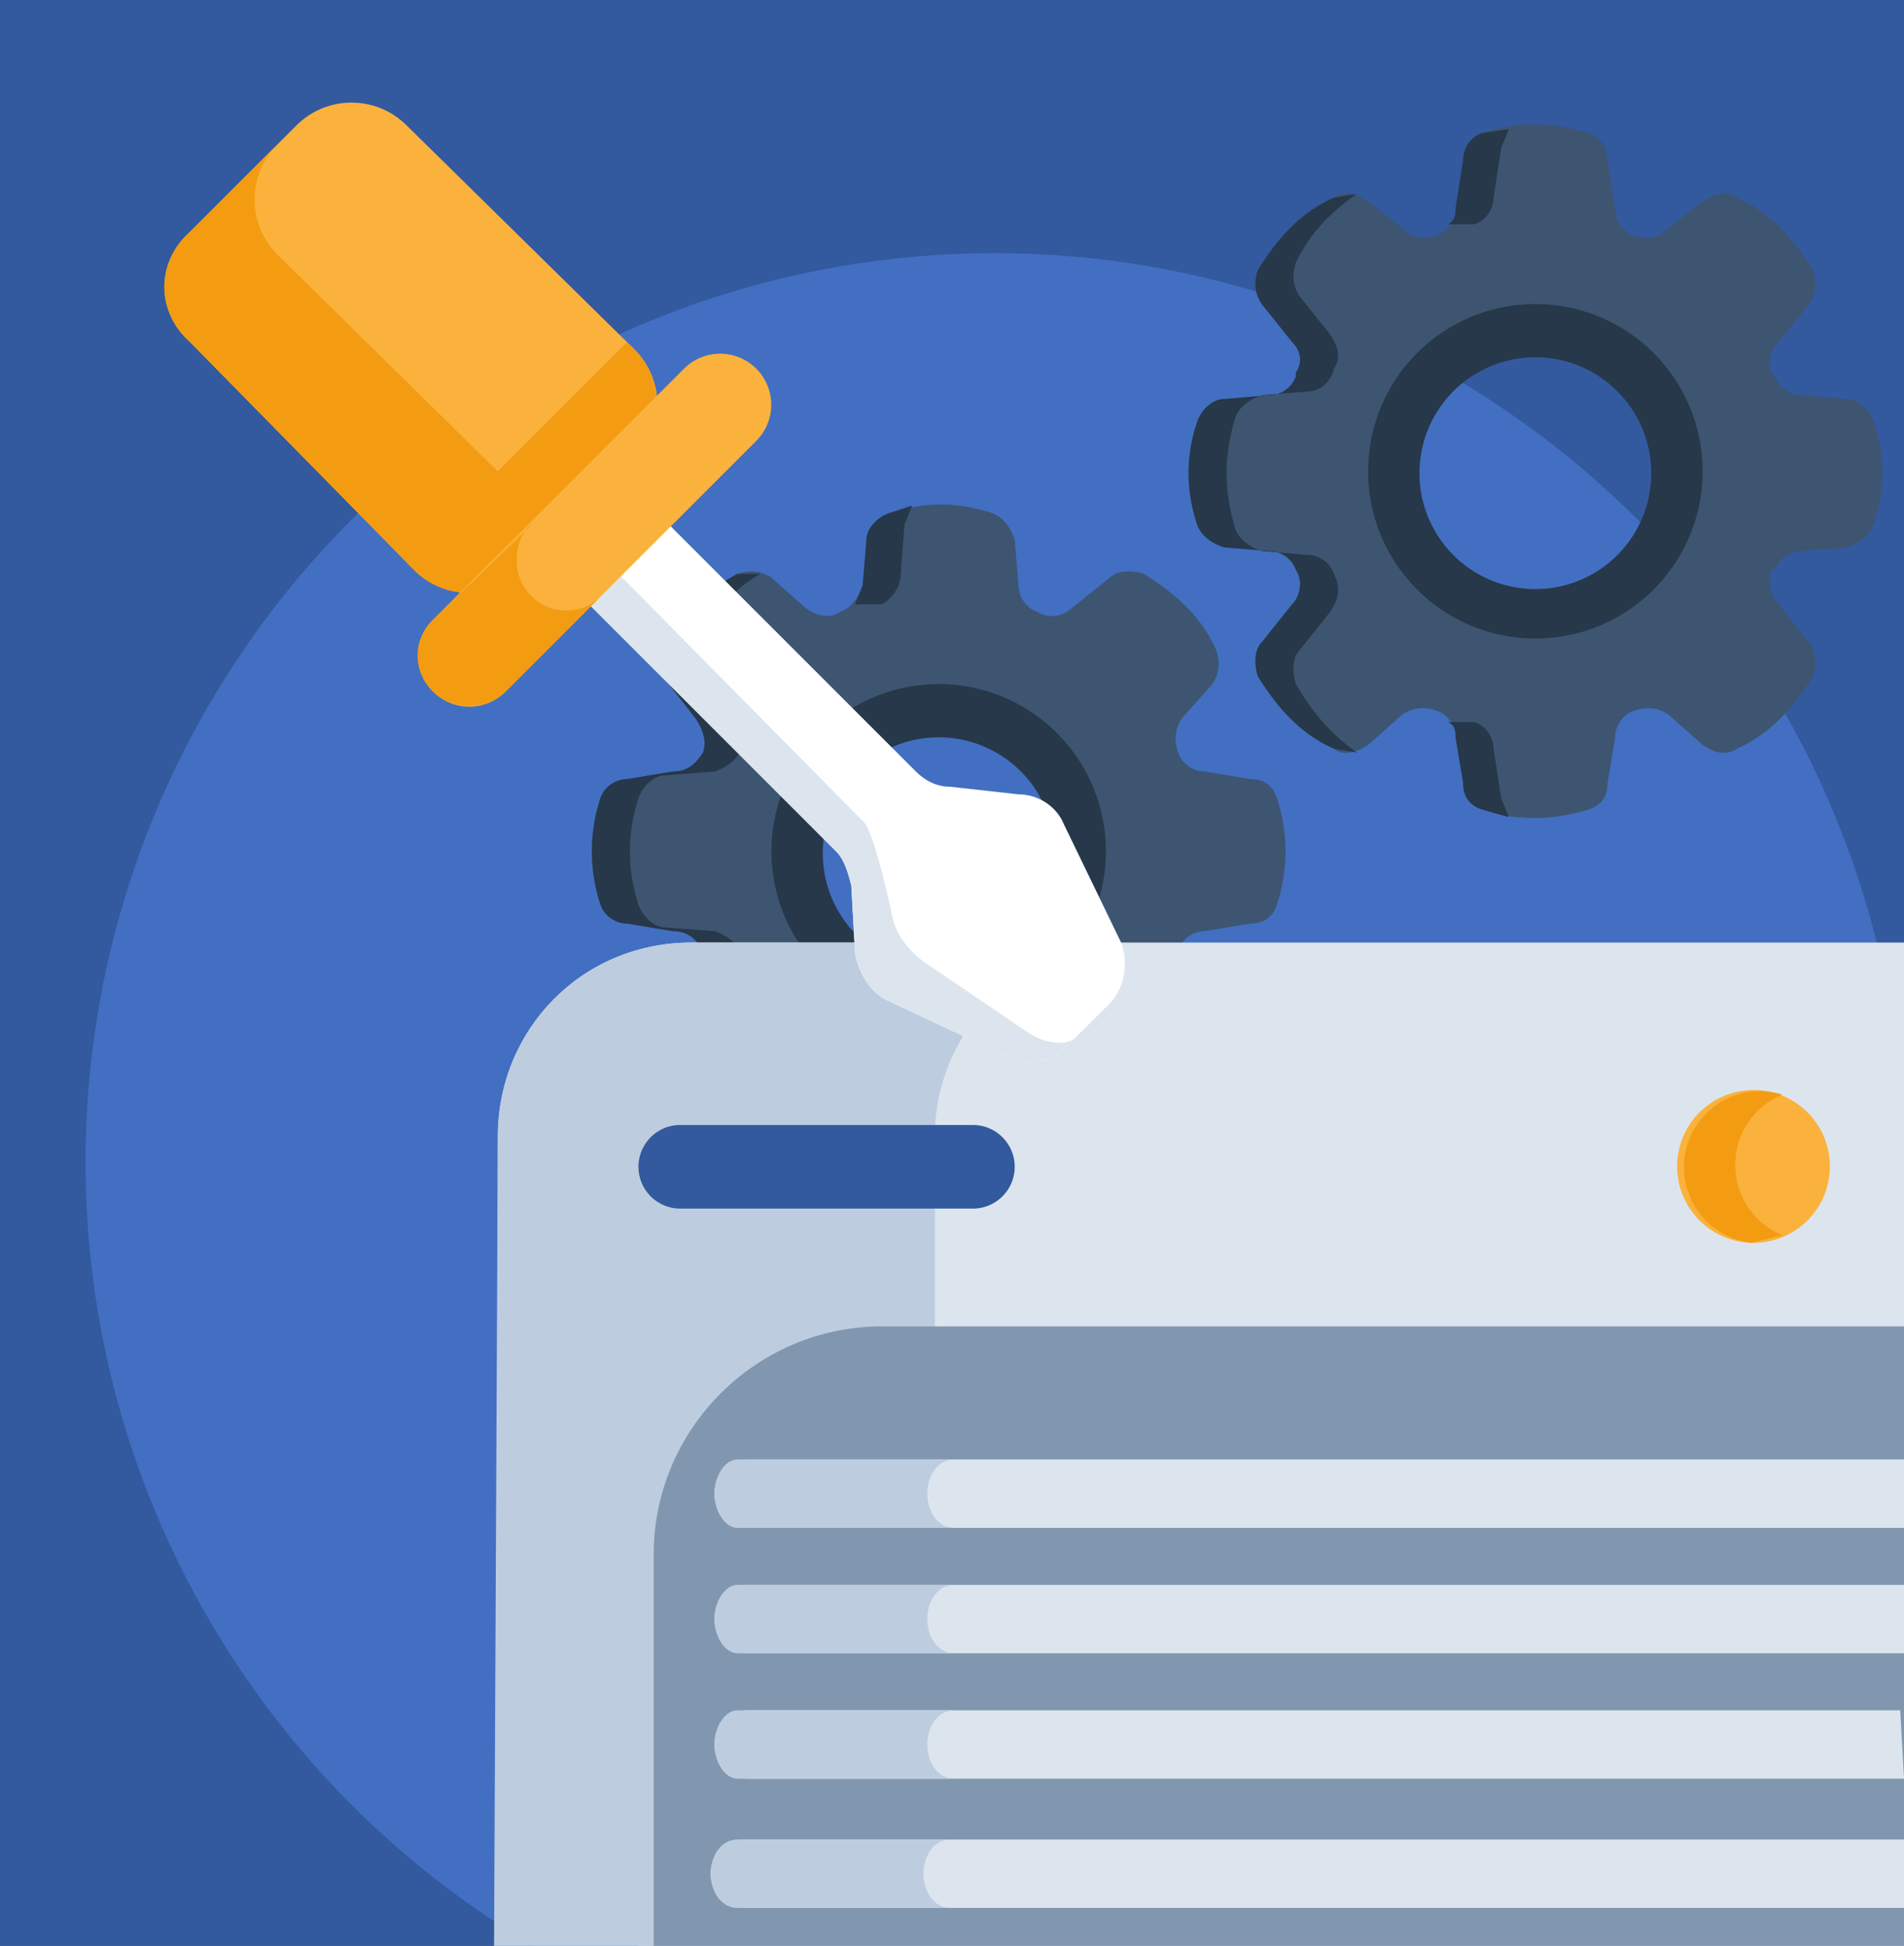 <svg xmlns="http://www.w3.org/2000/svg" fill-rule="evenodd" stroke-linejoin="round" stroke-miterlimit="2" clip-rule="evenodd" viewBox="0 0 501 512"><rect x="0" y="0" width="501" height="512" fill="#808080" stroke="none"/><path fill="none" d="M0 0h501v512H0z"/><clipPath id="a"><path d="M0 0h501v512H0z"/></clipPath><g clip-path="url(#a)"><path fill="#33599e" d="M-94-56h679v568H-94z"/><circle cx="261.7" cy="305.8" r="239.2" fill="#426fc2"/><path fill="#3d5570" fill-rule="nonzero" d="M336 210c-1-3-3-5-7-5l-12-2c-3 0-6-2-7-5s-1-6 1-9l8-9c2-3 2-6 1-9-4-9-11-15-19-20-3-1-7-1-9 1l-10 8c-2 2-6 3-9 1-3-1-5-4-5-7l-1-12c-1-3-3-6-6-7-9-3-18-3-27 0-3 1-6 4-6 7l-1 12c-1 3-3 6-6 7-3 2-6 1-9-1l-9-8c-3-2-6-2-9-1-9 5-15 11-19 20-2 3-1 6 1 9l7 9c2 3 3 6 2 9-2 3-4 5-8 5l-12 2c-3 0-6 2-7 5-3 9-3 19 0 28 1 3 4 5 7 5l12 2c4 0 6 2 8 5 1 3 0 6-2 9l-7 9c-2 3-3 6-1 9 4 9 10 15 19 20 3 1 6 1 9-1l9-8c3-2 6-3 9-1 3 1 5 4 6 7l1 12c0 3 3 6 6 7 9 3 18 3 27 0 3-1 5-4 6-7l1-12c0-3 2-6 5-7 3-2 7-1 9 1l10 8c2 2 6 2 9 1 8-5 15-11 19-20 1-3 1-6-1-9l-8-9c-2-3-2-6-1-9s4-5 7-5l12-2c4 0 6-2 7-5 3-9 3-19 0-28zm-89 51a37 37 0 110-74 37 37 0 010 74z"/><path fill="#263849" fill-rule="nonzero" d="M185 280c-2-3-1-7 1-10l7-10c3-2 3-6 2-9s-4-5-7-6l-13-1c-3 0-6-3-7-6-3-9-3-19 0-28 1-3 4-6 7-6l13-1c3-1 6-3 7-6s1-7-2-9l-7-10c-2-3-3-7-1-10 3-7 8-13 15-17h-6c-9 5-15 11-19 20-2 3-1 6 1 9l7 9c2 3 3 6 2 9-2 3-4 5-8 5l-12 2c-3 0-6 2-7 5-3 9-3 19 0 28 1 3 4 5 7 5l12 2c4 0 6 2 8 5 1 3 0 6-2 9l-7 9c-2 3-3 6-1 9 4 9 10 15 19 20h6c-7-4-12-10-15-17zm53 30l-1-13c0-4-3-6-5-8h-7l2 5 1 12c0 3 3 6 6 7l6 2-2-5zm-4-175c-3 1-6 4-6 7l-1 12-2 5h7c2-1 5-4 5-8l1-13 2-5-6 2zM247 268a44 44 0 110-88 44 44 0 010 88zm0-74a30 30 0 100 61 30 30 0 000-61z"/><path fill="#3d5570" fill-rule="nonzero" d="M493 111c-1-3-4-6-7-6l-12-1c-3 0-6-2-7-5l-1-1c-1-3 0-6 2-8l8-10c2-3 2-6 1-9-5-8-11-15-20-19-3-2-6-1-9 1l-9 7c-3 3-6 3-9 2s-5-4-5-7l-2-13c0-3-2-6-5-7-10-3-19-3-28 0-3 1-5 4-5 7l-2 13c0 3-2 6-5 7s-6 1-9-2l-9-7c-3-2-7-3-9-1-9 4-15 11-20 19-1 3-1 6 1 9l8 10c2 2 3 5 1 8v1c-1 3-4 5-7 5l-12 1c-3 0-6 3-7 6-3 9-3 18 0 27 1 3 4 5 7 6l12 1c3 0 6 2 7 5 2 3 1 7-1 9l-8 10c-2 2-2 6-1 9 5 8 11 15 20 19 2 2 6 1 9-1l9-8c3-2 6-2 9-1s5 4 5 7l2 12c0 4 2 6 5 7 9 3 18 3 28 0 3-1 5-3 5-7l2-12c0-3 2-6 5-7s6-1 9 1l9 8c3 2 6 3 9 1 9-4 15-11 20-19 1-3 1-7-1-9l-8-10c-2-2-3-6-2-9h1c1-3 4-5 7-5l12-1c3-1 6-3 7-6 3-9 3-18 0-27zm-89 50a37 37 0 110-74 37 37 0 010 74z"/><path fill="#263849" fill-rule="nonzero" d="M341 180c-1-3-1-7 1-9l8-10c2-3 3-6 1-10-1-3-4-5-7-5l-12-1c-3-1-6-3-7-6-3-10-3-19 0-29 1-3 4-5 7-6l12-1c3 0 6-2 7-6 2-3 1-6-1-9l-8-10c-2-3-2-6-1-9 4-8 9-13 16-18l-6 1c-9 4-15 11-20 19-1 3-1 6 1 9l8 10c2 2 3 5 1 8v1c-1 3-4 5-7 5l-12 1c-3 0-6 3-7 6-3 9-3 18 0 27 1 3 4 5 7 6l12 1c3 0 6 2 7 5 2 3 1 7-1 9l-8 10c-2 2-2 6-1 9 5 8 11 15 20 19l6 1c-7-5-12-11-16-18zm54 30l-2-13c0-3-2-6-5-7h-7c2 1 2 2 2 4l2 12c0 4 2 6 5 7l7 2-2-5zm-5-175c-3 1-5 4-5 7l-2 13c0 1 0 3-2 4h7c3-1 5-4 5-7l2-13 2-5-7 1zM404 168a44 44 0 110-88 44 44 0 010 88zm0-74a30 30 0 100 61 30 30 0 000-61z"/><path fill="#dce5ee" fill-rule="nonzero" d="M501 256v257H172c-24-5-41-26-41-51V299c0-28 22-51 51-51h319v8z"/><path fill="#bdcddf" fill-rule="nonzero" d="M246 512H130l1-213c0-28 22-51 51-51h115c-28 0-51 23-51 51v213z"/><path fill="#8197b0" fill-rule="nonzero" d="M501 349v164l-329-1V409c0-33 27-60 60-60h269z"/><path fill="#dce5ee" fill-rule="nonzero" d="M554 384l-12 18H197a9 9 0 010-18h357zM530 417l-16 18H197a9 9 0 010-18h333zM529 484l-16 18H196a9 9 0 010-18h333zM500 450l1 18H197a9 9 0 010-18h303z"/><path fill="#bdcddf" fill-rule="nonzero" d="M251 402h-57c-3 0-6-4-6-9s3-9 6-9h57c-4 0-7 4-7 9s3 9 7 9zM251 435h-57c-3 0-6-4-6-9s3-9 6-9h57c-4 0-7 4-7 9s3 9 7 9zM250 502h-56c-4 0-7-4-7-9s3-9 7-9h56c-4 0-7 4-7 9s3 9 7 9zM251 468h-57c-3 0-6-4-6-9s3-9 6-9h57c-4 0-7 4-7 9s3 9 7 9z"/><circle cx="461.4" cy="306.9" r="20.1" fill="#fab23d"/><path fill="#f39c12" fill-rule="nonzero" d="M469 325l-8 2a20 20 0 118-39 20 20 0 000 37z"/><path fill="#33599e" fill-rule="nonzero" d="M256 318h-77a11 11 0 010-22h77a11 11 0 010 22z"/><path fill="#fab23d" fill-rule="nonzero" d="M107 33l60 59c8 8 8 21 0 30l-29 28c-8 8-21 8-29 0L50 90c-9-8-9-21 0-29l28-28c8-8 21-8 29 0z"/><path fill="#f39c12" fill-rule="nonzero" d="M162 126l-24 24c-8 8-21 8-29 0L50 90c-9-8-9-21 0-29l23-23c-8 8-8 21 0 29l60 59c8 9 21 9 29 0z"/><path fill="#fff" fill-rule="nonzero" d="M292 264l-11 11c-4 4-11 6-16 3l-32-15c-4-2-7-7-8-12l-1-18c-1-4-2-7-4-9l-85-85 21-21 85 85c2 2 5 4 9 4l18 2c5 0 10 3 12 8l15 31c2 5 1 12-3 16z"/><path fill="#dce5ee" fill-rule="nonzero" d="M227 216l-84-85-8 8 85 85c2 2 3 5 4 9l1 18c1 5 4 10 8 12l32 15c5 3 12 1 16-3l2-2c-2 2-7 2-12-1l-28-19c-4-3-7-7-8-11 0 0-5-24-8-26z"/><path fill="#f39c12" fill-rule="nonzero" d="M165 90l2 2c8 8 8 22 0 30l-29 28c-8 8-21 8-29 0l-2-2 58-58z"/><path fill="#fab23d" fill-rule="nonzero" d="M199 116l-66 66a13 13 0 11-19-19l66-66a13 13 0 0119 19z"/><path fill="#f39c12" fill-rule="nonzero" d="M136 147c0-3 1-7 4-9l-26 25a13 13 0 000 19c5 5 14 5 19 0l25-25a13 13 0 01-22-10z"/></g></svg>